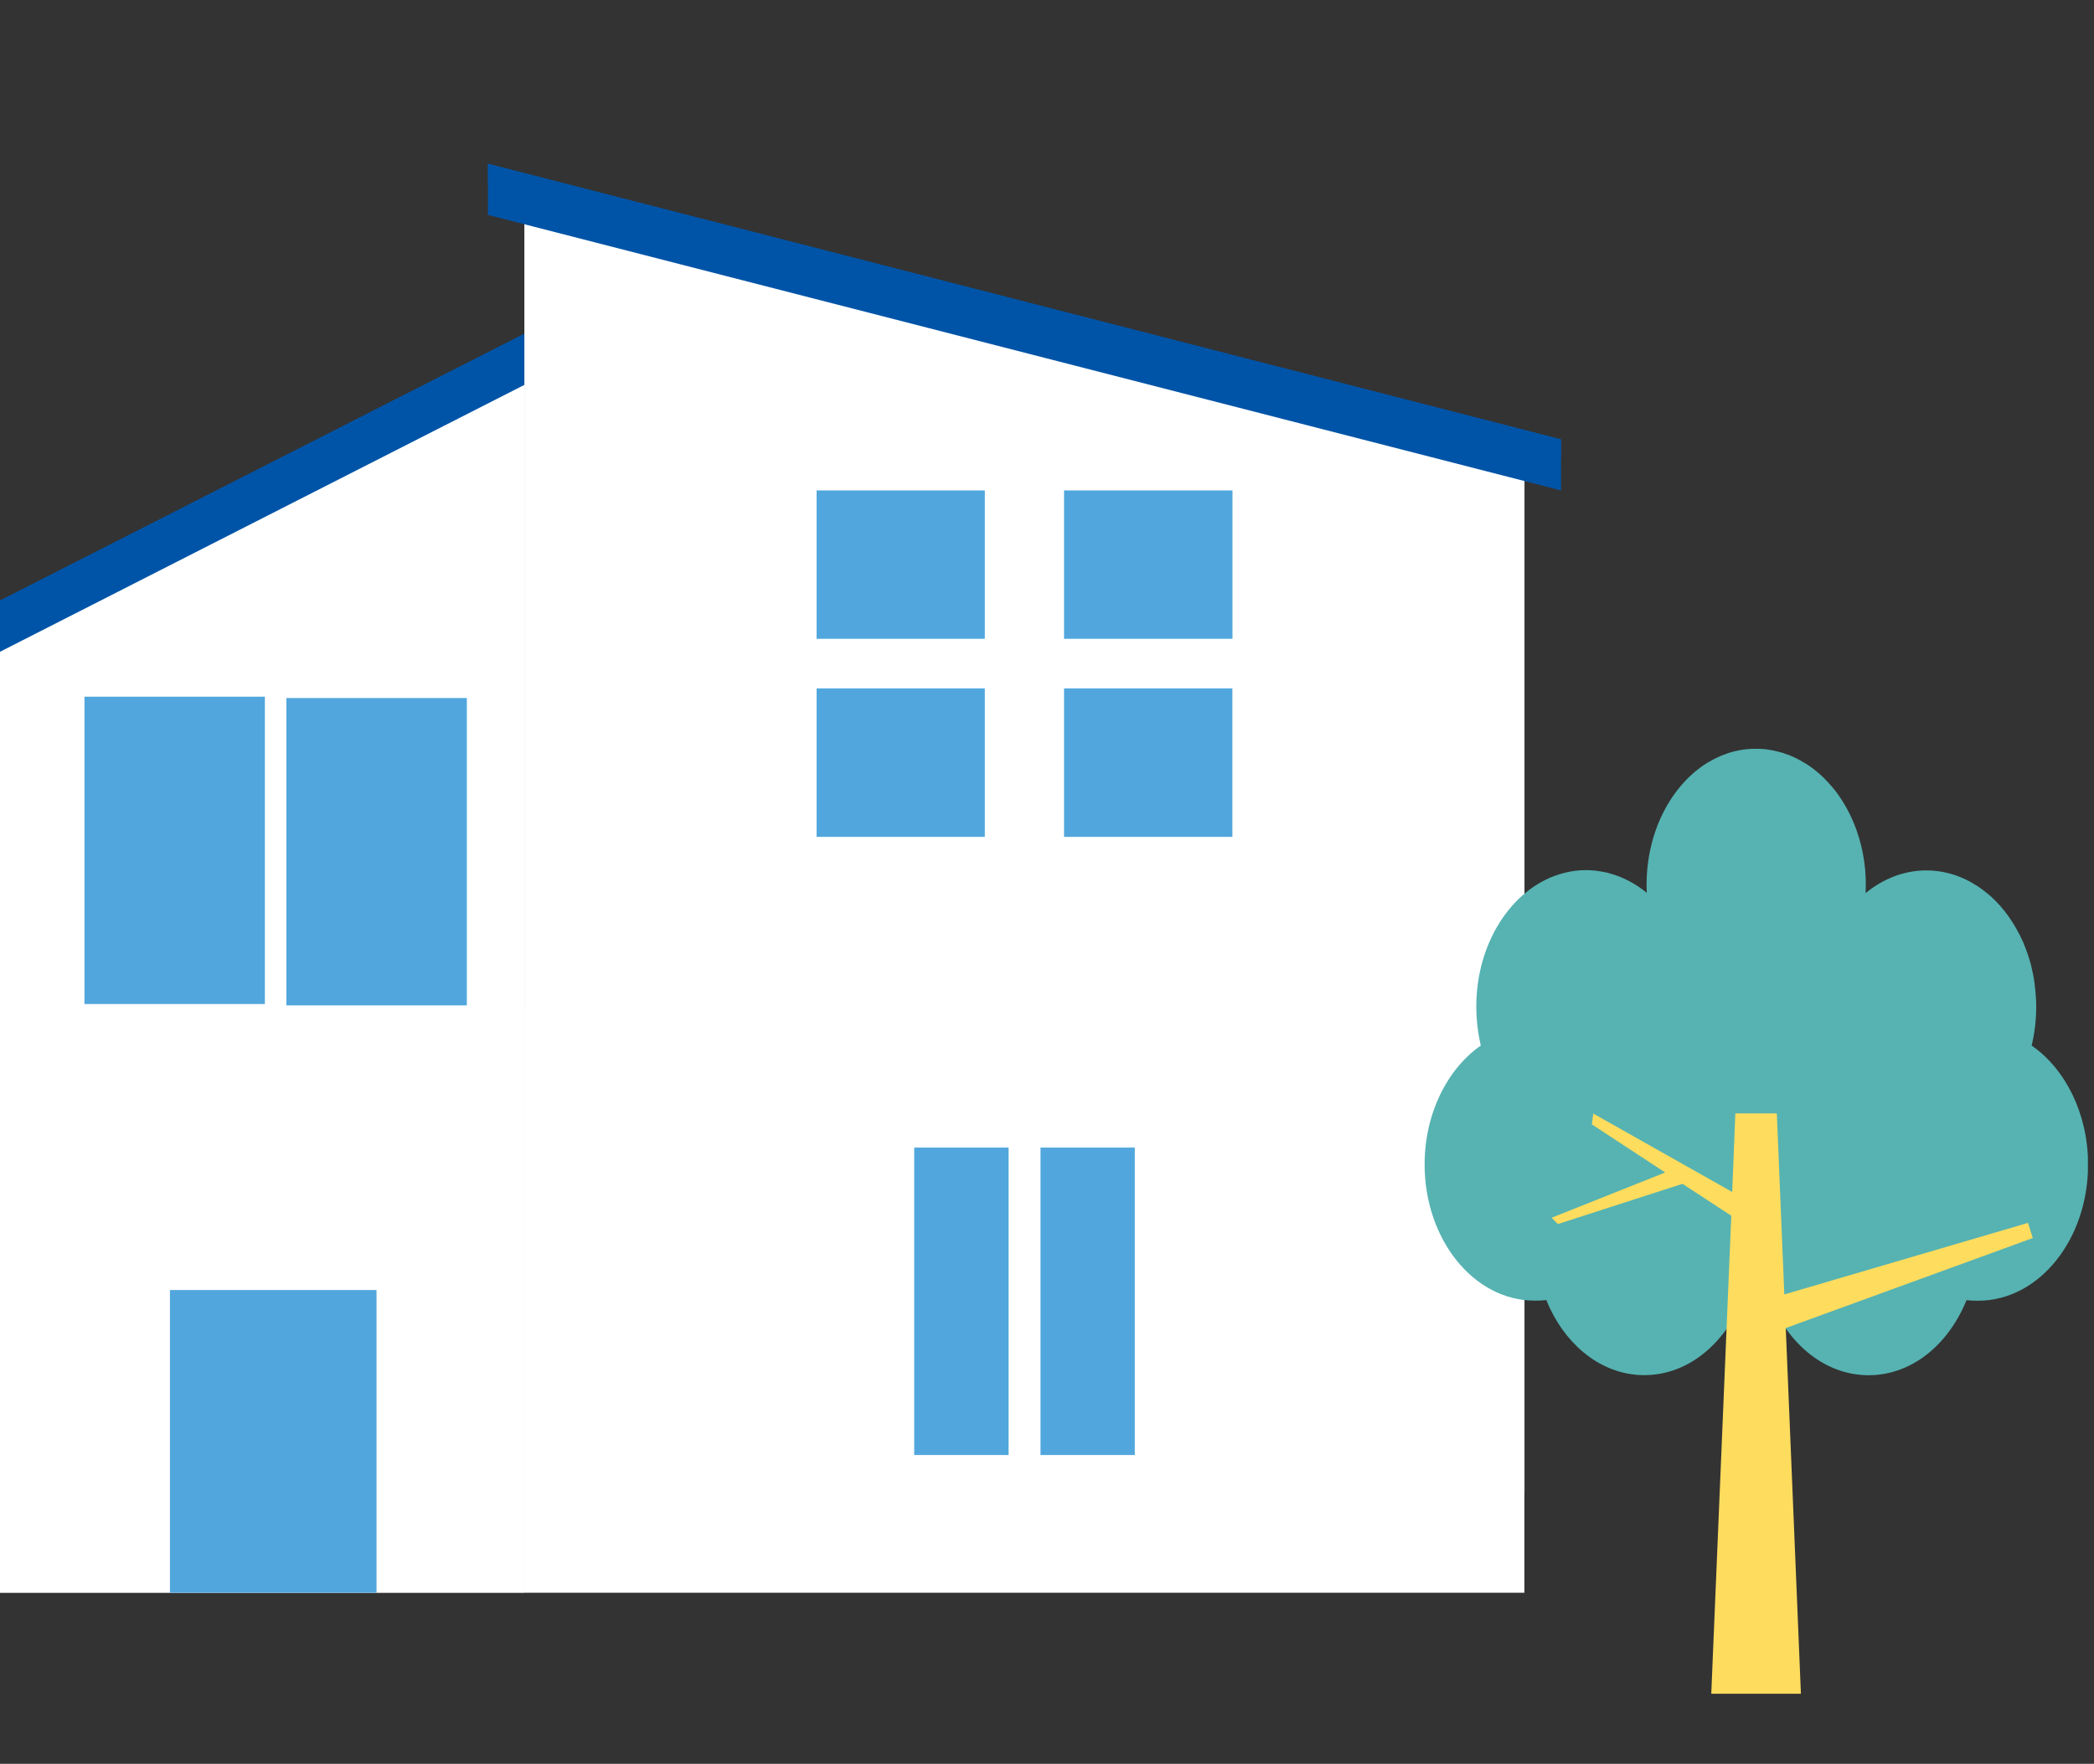 <svg width="260" height="219" viewBox="0 0 260 219" fill="none" xmlns="http://www.w3.org/2000/svg">
<rect x="0" y="0" width="260" height="219" fill="#333333" stroke="none"/>
<g clip-path="url(#clip0_544_600)">
<path d="M65.106 26.74V185.385H189.286V58.647L65.106 26.74Z" fill="white"/>
<path d="M189.274 125.363H65.106V197.761H189.274V125.363Z" fill="white"/>
<path d="M60.586 20.334V26.683L193.823 60.894V54.556L60.586 20.334Z" fill="#0054A7"/>
<path d="M60.586 20.334V22.673L193.823 56.884V54.556L60.586 20.334Z" fill="#0054A7"/>
<path d="M122.281 60.894H101.391V79.319H122.281V60.894Z" fill="#51A7DD"/>
<path d="M153.031 60.894H132.117V79.319H153.031V60.894Z" fill="#51A7DD"/>
<path d="M122.281 85.472H101.391V103.908H122.281V85.472Z" fill="#51A7DD"/>
<path d="M153.019 85.472H132.117V103.909H153.019V85.472Z" fill="#51A7DD"/>
<path d="M-13.586 86.531V197.772H65.103V46.49L-13.586 86.531Z" fill="white"/>
<path d="M-17.238 83.34V89.7L65.103 47.792V41.443L-17.238 83.34Z" fill="#0054A7"/>
<path d="M-17.238 83.34V85.679L65.103 43.771V41.443L-17.238 83.34Z" fill="#0054A7"/>
<path d="M32.889 86.503H10.488V124.666H32.889V86.503Z" fill="#51A7DD"/>
<path d="M57.966 86.67H35.555V124.833H57.966V86.67Z" fill="#51A7DD"/>
<path d="M46.751 160.173H21.102V197.76H46.751V160.173Z" fill="#51A7DD"/>
<path d="M140.902 142.486H129.195V180.661H140.902V142.486Z" fill="#51A7DD"/>
<path d="M125.23 142.486H113.512V180.661H125.23V142.486Z" fill="#51A7DD"/>
<g clip-path="url(#clip1_544_600)">
<path d="M252.253 129.854C252.623 128.32 252.824 126.685 252.824 125.016V124.994C252.824 124.58 252.813 124.165 252.78 123.751C252.78 123.661 252.768 123.572 252.757 123.482C252.735 123.079 252.69 122.698 252.634 122.295C252.634 122.228 252.634 122.161 252.623 122.082C252.556 121.724 252.511 121.366 252.444 121.007C252.421 120.951 252.421 120.895 252.41 120.851C252.332 120.47 252.242 120.089 252.153 119.708C252.13 119.641 252.119 119.563 252.085 119.484C251.973 119.115 251.873 118.734 251.727 118.353C251.604 117.973 251.458 117.614 251.301 117.245C251.301 117.189 251.268 117.155 251.268 117.121C251.1 116.752 250.932 116.394 250.764 116.058C250.741 116.035 250.741 116.002 250.708 115.968C250.35 115.262 249.946 114.579 249.498 113.952C249.498 113.93 249.476 113.919 249.465 113.885C248.782 112.911 248.009 112.037 247.169 111.276C247.158 111.276 247.147 111.265 247.147 111.265C246.576 110.761 245.982 110.313 245.366 109.91C245.344 109.91 245.333 109.91 245.31 109.887C244.694 109.495 244.045 109.159 243.362 108.89C242.051 108.364 240.652 108.073 239.196 108.073C236.385 108.073 233.798 109.126 231.637 110.895C231.637 110.57 231.67 110.234 231.67 109.91C231.67 108.588 231.558 107.311 231.323 106.091V106.068C230.797 103.258 229.699 100.715 228.221 98.644C227.986 98.308 227.74 97.994 227.482 97.703C227.448 97.669 227.426 97.625 227.381 97.591C227.146 97.3 226.877 97.031 226.609 96.751C226.586 96.718 226.553 96.684 226.53 96.662C226.261 96.393 225.981 96.147 225.713 95.911C225.713 95.911 225.679 95.9 225.668 95.878C225.399 95.642 225.119 95.43 224.839 95.228C224.772 95.195 224.694 95.15 224.649 95.094C224.358 94.903 224.078 94.724 223.786 94.567C223.73 94.534 223.663 94.489 223.585 94.444C223.294 94.287 222.991 94.131 222.678 93.985C222.633 93.963 222.599 93.951 222.555 93.929C222.263 93.806 221.961 93.683 221.659 93.593C221.614 93.571 221.547 93.548 221.502 93.526C221.177 93.425 220.841 93.336 220.528 93.268C220.449 93.246 220.382 93.235 220.315 93.212C219.979 93.145 219.654 93.089 219.307 93.044C219.251 93.044 219.206 93.033 219.139 93.022C218.781 92.989 218.411 92.966 218.042 92.966C217.762 92.966 217.482 92.966 217.202 93C217.123 93 217.045 93 216.967 93.011C216.765 93.044 216.541 93.067 216.339 93.089C216.261 93.1 216.194 93.123 216.127 93.123C215.567 93.224 215.029 93.358 214.492 93.537C214.447 93.56 214.38 93.571 214.346 93.604C214.111 93.683 213.887 93.761 213.652 93.862C213.618 93.873 213.573 93.884 213.551 93.907C213.002 94.142 212.476 94.422 211.95 94.735C207.492 97.524 204.446 103.258 204.446 109.876C204.446 110.201 204.446 110.537 204.48 110.861C203.114 109.742 201.557 108.902 199.866 108.443C199.597 108.353 199.318 108.297 199.026 108.252C198.97 108.23 198.926 108.23 198.87 108.219C198.623 108.185 198.366 108.14 198.13 108.107C198.03 108.107 197.94 108.084 197.839 108.084C197.548 108.051 197.235 108.039 196.932 108.039C195.756 108.039 194.625 108.23 193.539 108.577C187.66 110.447 183.304 117.088 183.304 124.972C183.304 126.651 183.505 128.286 183.863 129.821C179.709 132.71 176.887 138.253 176.887 144.58C176.887 153.931 183.012 161.49 190.538 161.49C191.019 161.49 191.512 161.479 192.005 161.423C192.15 161.77 192.285 162.106 192.442 162.442C194.816 167.414 199.172 170.74 204.144 170.74H204.178C209.497 170.74 214.088 166.944 216.339 161.423C216.821 161.479 217.302 161.49 217.806 161.49C218.478 161.49 219.139 161.434 219.777 161.311C222.006 166.91 226.642 170.752 232.006 170.752C237.37 170.752 241.928 166.955 244.168 161.434C244.638 161.49 245.12 161.501 245.613 161.501C253.149 161.501 259.264 153.942 259.264 144.592C259.264 138.253 256.43 132.721 252.276 129.832L252.253 129.854Z" fill="#56B3B2"/>
<path d="M252.401 153.718L251.807 151.837L221.549 160.718L220.619 138.242H215.468L215.076 147.996L197.83 138.264L197.651 139.608L206.755 145.577L192.656 151.199L193.429 151.983L208.905 146.988L214.964 150.952L212.478 210.305H223.609L221.728 164.895L252.401 153.718Z" fill="#FEDC5E"/>
</g>
</g>
<defs>
<clipPath id="clip0_544_600">
<rect width="259.435" height="218.106" fill="white"/>
</clipPath>
<clipPath id="clip1_544_600">
<rect width="82.388" height="117.328" fill="white" transform="translate(176.855 92.978)"/>
</clipPath>
</defs>
</svg>
